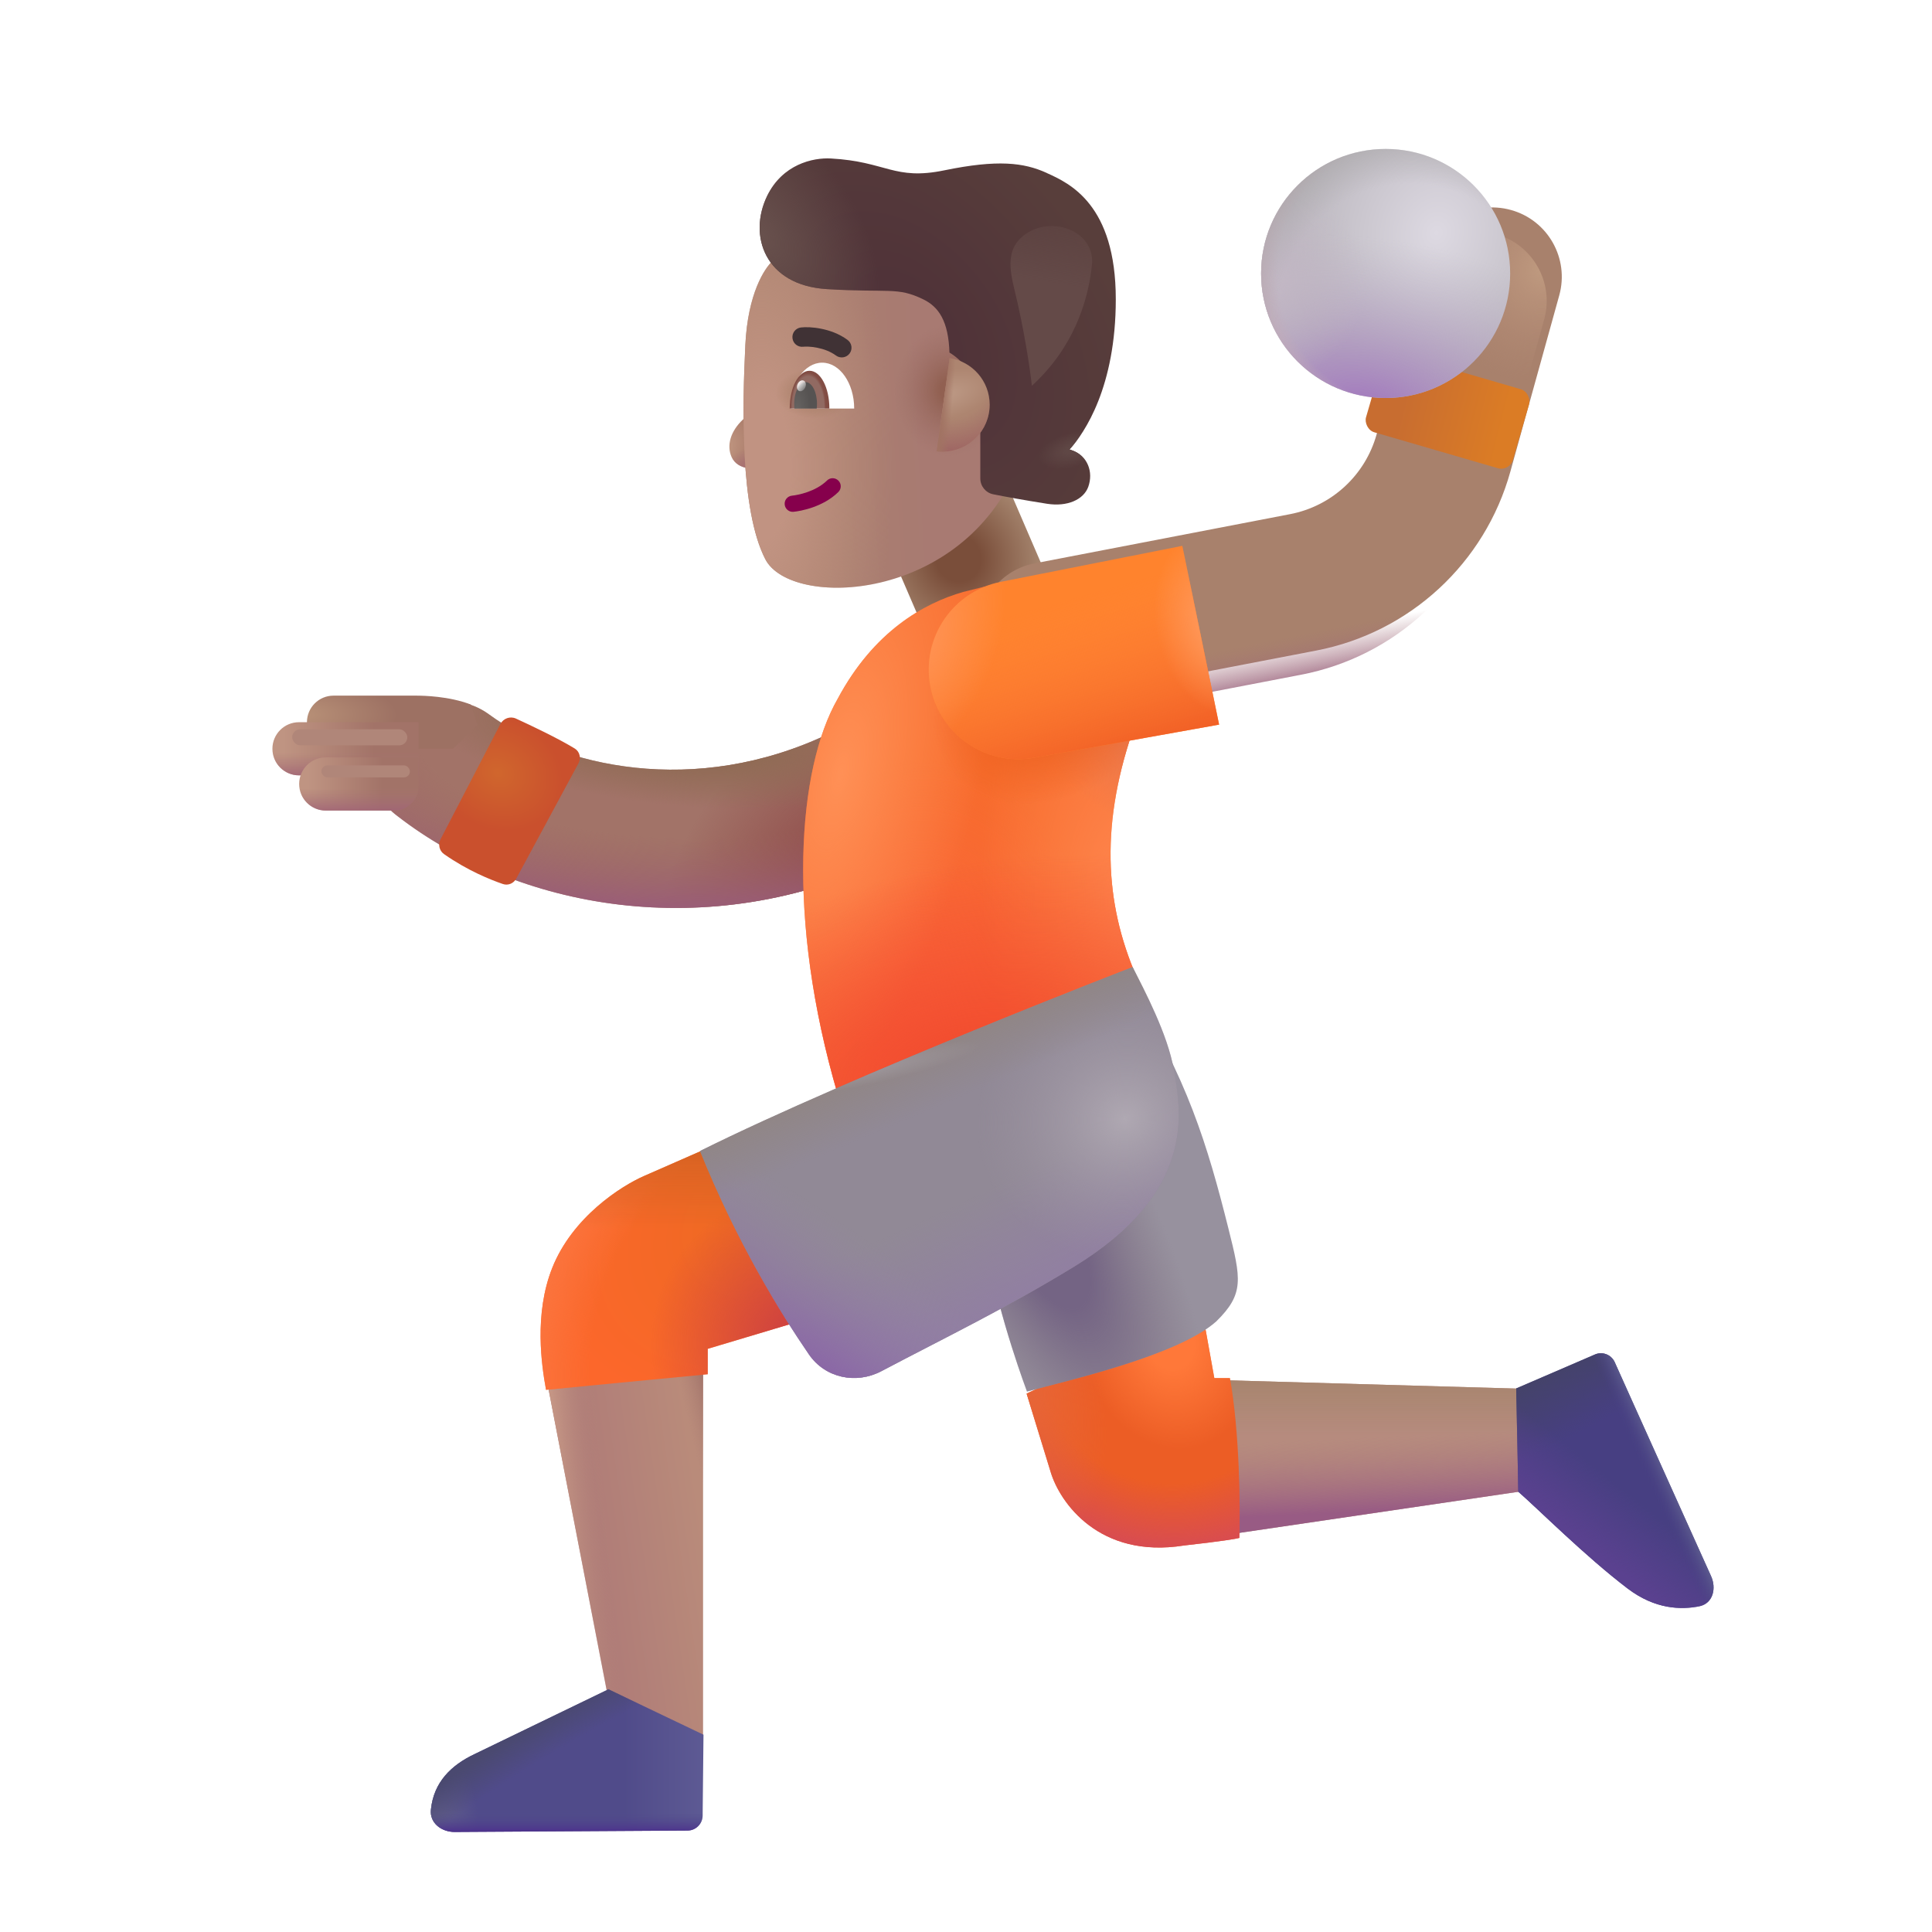 <svg width="320" height="320" viewBox="0 0 32 32" fill="none" xmlns="http://www.w3.org/2000/svg">
<path d="M10.074 28.13L9.074 22.95L11.645 22.473V28.833L10.074 28.13Z" fill="url(#paint0_linear_3987_23779)"/>
<path d="M10.074 28.13L9.074 22.95L11.645 22.473V28.833L10.074 28.13Z" fill="url(#paint1_linear_3987_23779)"/>
<path d="M10.074 28.13L9.074 22.95L11.645 22.473V28.833L10.074 28.13Z" fill="url(#paint2_linear_3987_23779)"/>
<path d="M25.207 24.7L20.434 25.403L20.105 22.856L25.32 23.005L25.207 24.7Z" fill="#B68B7E"/>
<path d="M25.207 24.7L20.434 25.403L20.105 22.856L25.32 23.005L25.207 24.7Z" fill="url(#paint3_linear_3987_23779)"/>
<path d="M25.207 24.7L20.434 25.403L20.105 22.856L25.32 23.005L25.207 24.7Z" fill="url(#paint4_linear_3987_23779)"/>
<path d="M17.402 24.38L17.004 23.083L19.91 21.7L20.113 22.825H20.371C20.534 23.725 20.543 24.966 20.527 25.473C20.486 25.486 20.226 25.53 19.613 25.598C18.201 25.823 17.551 24.88 17.402 24.38Z" fill="#EC5D25"/>
<path d="M17.402 24.38L17.004 23.083L19.91 21.7L20.113 22.825H20.371C20.534 23.725 20.543 24.966 20.527 25.473C20.486 25.486 20.226 25.53 19.613 25.598C18.201 25.823 17.551 24.88 17.402 24.38Z" fill="url(#paint5_radial_3987_23779)"/>
<path d="M17.402 24.38L17.004 23.083L19.91 21.7L20.113 22.825H20.371C20.534 23.725 20.543 24.966 20.527 25.473C20.486 25.486 20.226 25.53 19.613 25.598C18.201 25.823 17.551 24.88 17.402 24.38Z" fill="url(#paint6_radial_3987_23779)"/>
<path d="M17.402 24.38L17.004 23.083L19.91 21.7L20.113 22.825H20.371C20.534 23.725 20.543 24.966 20.527 25.473C20.486 25.486 20.226 25.53 19.613 25.598C18.201 25.823 17.551 24.88 17.402 24.38Z" fill="url(#paint7_radial_3987_23779)"/>
<path d="M10.661 19.481L11.676 19.036L13.286 21.872L11.723 22.341V22.762L9.044 23.02C8.971 22.622 8.843 21.769 9.145 21.005C9.48 20.156 10.293 19.643 10.661 19.481Z" fill="url(#paint8_radial_3987_23779)"/>
<path d="M10.661 19.481L11.676 19.036L13.286 21.872L11.723 22.341V22.762L9.044 23.02C8.971 22.622 8.843 21.769 9.145 21.005C9.48 20.156 10.293 19.643 10.661 19.481Z" fill="url(#paint9_radial_3987_23779)"/>
<path d="M10.661 19.481L11.676 19.036L13.286 21.872L11.723 22.341V22.762L9.044 23.02C8.971 22.622 8.843 21.769 9.145 21.005C9.48 20.156 10.293 19.643 10.661 19.481Z" fill="url(#paint10_radial_3987_23779)"/>
<path d="M10.661 19.481L11.676 19.036L13.286 21.872L11.723 22.341V22.762L9.044 23.02C8.971 22.622 8.843 21.769 9.145 21.005C9.48 20.156 10.293 19.643 10.661 19.481Z" fill="url(#paint11_linear_3987_23779)"/>
<g filter="url(#filter0_i_3987_23779)">
<path d="M17.01 23.149C17.01 23.149 16.546 21.918 16.37 20.875C16.194 19.831 18.707 16.438 18.707 16.438C19.657 17.928 20.002 19.073 20.347 20.45C20.556 21.283 20.612 21.53 20.144 21.988C19.506 22.557 17.653 22.971 17.01 23.149Z" fill="#97919E"/>
<path d="M17.01 23.149C17.01 23.149 16.546 21.918 16.37 20.875C16.194 19.831 18.707 16.438 18.707 16.438C19.657 17.928 20.002 19.073 20.347 20.45C20.556 21.283 20.612 21.53 20.144 21.988C19.506 22.557 17.653 22.971 17.01 23.149Z" fill="url(#paint12_radial_3987_23779)"/>
</g>
<path fill-rule="evenodd" clip-rule="evenodd" d="M6.495 12.081C6.871 11.569 7.59 11.458 8.102 11.834C9.28 12.698 11.508 13.216 13.735 12.15C14.307 11.876 14.994 12.118 15.268 12.691C15.542 13.264 15.3 13.951 14.727 14.225C11.695 15.676 8.54 15.029 6.59 13.522C6.078 13.146 6.119 12.593 6.495 12.081Z" fill="#A27368"/>
<path fill-rule="evenodd" clip-rule="evenodd" d="M6.495 12.081C6.871 11.569 7.59 11.458 8.102 11.834C9.28 12.698 11.508 13.216 13.735 12.15C14.307 11.876 14.994 12.118 15.268 12.691C15.542 13.264 15.3 13.951 14.727 14.225C11.695 15.676 8.54 15.029 6.59 13.522C6.078 13.146 6.119 12.593 6.495 12.081Z" fill="url(#paint13_radial_3987_23779)"/>
<path fill-rule="evenodd" clip-rule="evenodd" d="M6.495 12.081C6.871 11.569 7.59 11.458 8.102 11.834C9.28 12.698 11.508 13.216 13.735 12.15C14.307 11.876 14.994 12.118 15.268 12.691C15.542 13.264 15.3 13.951 14.727 14.225C11.695 15.676 8.54 15.029 6.59 13.522C6.078 13.146 6.119 12.593 6.495 12.081Z" fill="url(#paint14_radial_3987_23779)"/>
<path fill-rule="evenodd" clip-rule="evenodd" d="M6.495 12.081C6.871 11.569 7.59 11.458 8.102 11.834C9.28 12.698 11.508 13.216 13.735 12.15C14.307 11.876 14.994 12.118 15.268 12.691C15.542 13.264 15.3 13.951 14.727 14.225C11.695 15.676 8.54 15.029 6.59 13.522C6.078 13.146 6.119 12.593 6.495 12.081Z" fill="url(#paint15_radial_3987_23779)"/>
<rect x="14.437" y="8.418" width="2.217" height="3.3" transform="rotate(-23.31 14.437 8.418)" fill="url(#paint16_radial_3987_23779)"/>
<path d="M15.953 9.805L16.627 9.636C16.86 9.578 17.103 9.568 17.34 9.606L18.871 11.801C18.228 13.486 18.276 14.835 18.773 16.055L13.876 18.13C13.02 15.212 13.21 12.732 13.875 11.574C14.473 10.455 15.301 9.993 15.953 9.805Z" fill="#F76C2C"/>
<path d="M15.953 9.805L16.627 9.636C16.86 9.578 17.103 9.568 17.34 9.606L18.871 11.801C18.228 13.486 18.276 14.835 18.773 16.055L13.876 18.13C13.02 15.212 13.21 12.732 13.875 11.574C14.473 10.455 15.301 9.993 15.953 9.805Z" fill="url(#paint17_radial_3987_23779)"/>
<path d="M15.953 9.805L16.627 9.636C16.86 9.578 17.103 9.568 17.34 9.606L18.871 11.801C18.228 13.486 18.276 14.835 18.773 16.055L13.876 18.13C13.02 15.212 13.21 12.732 13.875 11.574C14.473 10.455 15.301 9.993 15.953 9.805Z" fill="url(#paint18_radial_3987_23779)"/>
<path d="M15.953 9.805L16.627 9.636C16.86 9.578 17.103 9.568 17.34 9.606L18.871 11.801C18.228 13.486 18.276 14.835 18.773 16.055L13.876 18.13C13.02 15.212 13.21 12.732 13.875 11.574C14.473 10.455 15.301 9.993 15.953 9.805Z" fill="url(#paint19_radial_3987_23779)"/>
<path d="M15.953 9.805L16.627 9.636C16.86 9.578 17.103 9.568 17.34 9.606L18.871 11.801C18.228 13.486 18.276 14.835 18.773 16.055L13.876 18.13C13.02 15.212 13.21 12.732 13.875 11.574C14.473 10.455 15.301 9.993 15.953 9.805Z" fill="url(#paint20_radial_3987_23779)"/>
<path d="M15.953 9.805L16.627 9.636C16.86 9.578 17.103 9.568 17.34 9.606L18.871 11.801C18.228 13.486 18.276 14.835 18.773 16.055L13.876 18.13C13.02 15.212 13.21 12.732 13.875 11.574C14.473 10.455 15.301 9.993 15.953 9.805Z" fill="url(#paint21_radial_3987_23779)"/>
<path d="M15.953 9.805L16.627 9.636C16.86 9.578 17.103 9.568 17.34 9.606L18.871 11.801C18.228 13.486 18.276 14.835 18.773 16.055L13.876 18.13C13.02 15.212 13.21 12.732 13.875 11.574C14.473 10.455 15.301 9.993 15.953 9.805Z" fill="url(#paint22_radial_3987_23779)"/>
<path d="M7.863 29.052L10.078 27.98L11.652 28.732L11.638 30.071C11.637 30.209 11.524 30.32 11.387 30.32L7.532 30.343C7.311 30.344 7.114 30.193 7.137 29.974C7.183 29.521 7.47 29.237 7.863 29.052Z" fill="url(#paint23_linear_3987_23779)"/>
<path d="M7.863 29.052L10.078 27.98L11.652 28.732L11.638 30.071C11.637 30.209 11.524 30.32 11.387 30.32L7.532 30.343C7.311 30.344 7.114 30.193 7.137 29.974C7.183 29.521 7.47 29.237 7.863 29.052Z" fill="url(#paint24_radial_3987_23779)"/>
<path d="M7.863 29.052L10.078 27.98L11.652 28.732L11.638 30.071C11.637 30.209 11.524 30.32 11.387 30.32L7.532 30.343C7.311 30.344 7.114 30.193 7.137 29.974C7.183 29.521 7.47 29.237 7.863 29.052Z" fill="url(#paint25_linear_3987_23779)"/>
<path d="M7.863 29.052L10.078 27.98L11.652 28.732L11.638 30.071C11.637 30.209 11.524 30.32 11.387 30.32L7.532 30.343C7.311 30.344 7.114 30.193 7.137 29.974C7.183 29.521 7.47 29.237 7.863 29.052Z" fill="url(#paint26_radial_3987_23779)"/>
<path d="M26.407 22.439L25.113 22.997L25.148 24.708C25.479 24.996 26.252 25.773 26.956 26.309C27.415 26.659 27.85 26.665 28.148 26.605C28.374 26.559 28.435 26.304 28.336 26.096L26.742 22.557C26.682 22.432 26.532 22.379 26.407 22.439Z" fill="#473F82"/>
<path d="M26.407 22.439L25.113 22.997L25.148 24.708C25.479 24.996 26.252 25.773 26.956 26.309C27.415 26.659 27.85 26.665 28.148 26.605C28.374 26.559 28.435 26.304 28.336 26.096L26.742 22.557C26.682 22.432 26.532 22.379 26.407 22.439Z" fill="url(#paint27_linear_3987_23779)"/>
<path d="M26.407 22.439L25.113 22.997L25.148 24.708C25.479 24.996 26.252 25.773 26.956 26.309C27.415 26.659 27.85 26.665 28.148 26.605C28.374 26.559 28.435 26.304 28.336 26.096L26.742 22.557C26.682 22.432 26.532 22.379 26.407 22.439Z" fill="url(#paint28_linear_3987_23779)"/>
<path d="M26.407 22.439L25.113 22.997L25.148 24.708C25.479 24.996 26.252 25.773 26.956 26.309C27.415 26.659 27.85 26.665 28.148 26.605C28.374 26.559 28.435 26.304 28.336 26.096L26.742 22.557C26.682 22.432 26.532 22.379 26.407 22.439Z" fill="url(#paint29_linear_3987_23779)"/>
<path d="M18.76 16.018C18.76 16.018 14.128 17.804 11.595 19.064C12.197 20.567 12.929 21.75 13.399 22.434C13.667 22.824 14.179 22.932 14.598 22.711C15.683 22.14 16.642 21.68 17.78 20.986C19.821 19.741 19.564 18.419 19.443 17.721C19.338 17.117 18.952 16.399 18.76 16.018Z" fill="#918996"/>
<path d="M18.76 16.018C18.76 16.018 14.128 17.804 11.595 19.064C12.197 20.567 12.929 21.75 13.399 22.434C13.667 22.824 14.179 22.932 14.598 22.711C15.683 22.14 16.642 21.68 17.78 20.986C19.821 19.741 19.564 18.419 19.443 17.721C19.338 17.117 18.952 16.399 18.76 16.018Z" fill="url(#paint30_radial_3987_23779)"/>
<path d="M18.76 16.018C18.76 16.018 14.128 17.804 11.595 19.064C12.197 20.567 12.929 21.75 13.399 22.434C13.667 22.824 14.179 22.932 14.598 22.711C15.683 22.14 16.642 21.68 17.78 20.986C19.821 19.741 19.564 18.419 19.443 17.721C19.338 17.117 18.952 16.399 18.76 16.018Z" fill="url(#paint31_radial_3987_23779)"/>
<path d="M18.76 16.018C18.76 16.018 14.128 17.804 11.595 19.064C12.197 20.567 12.929 21.75 13.399 22.434C13.667 22.824 14.179 22.932 14.598 22.711C15.683 22.14 16.642 21.68 17.78 20.986C19.821 19.741 19.564 18.419 19.443 17.721C19.338 17.117 18.952 16.399 18.76 16.018Z" fill="url(#paint32_radial_3987_23779)"/>
<path d="M18.76 16.018C18.76 16.018 14.128 17.804 11.595 19.064C12.197 20.567 12.929 21.75 13.399 22.434C13.667 22.824 14.179 22.932 14.598 22.711C15.683 22.14 16.642 21.68 17.78 20.986C19.821 19.741 19.564 18.419 19.443 17.721C19.338 17.117 18.952 16.399 18.76 16.018Z" fill="url(#paint33_linear_3987_23779)"/>
<path d="M18.76 16.018C18.76 16.018 14.128 17.804 11.595 19.064C12.197 20.567 12.929 21.75 13.399 22.434C13.667 22.824 14.179 22.932 14.598 22.711C15.683 22.14 16.642 21.68 17.78 20.986C19.821 19.741 19.564 18.419 19.443 17.721C19.338 17.117 18.952 16.399 18.76 16.018Z" fill="url(#paint34_radial_3987_23779)"/>
<g filter="url(#filter1_ii_3987_23779)">
<path fill-rule="evenodd" clip-rule="evenodd" d="M24.776 3.878C25.388 4.047 25.746 4.681 25.576 5.293L24.767 8.209C24.346 9.728 23.101 10.877 21.553 11.175L17.321 11.989C16.697 12.11 16.094 11.701 15.974 11.078C15.854 10.454 16.262 9.851 16.886 9.731L21.118 8.916C21.808 8.783 22.363 8.271 22.551 7.594L23.36 4.678C23.53 4.066 24.164 3.708 24.776 3.878Z" fill="#A8816C"/>
</g>
<path fill-rule="evenodd" clip-rule="evenodd" d="M24.776 3.878C25.388 4.047 25.746 4.681 25.576 5.293L24.767 8.209C24.346 9.728 23.101 10.877 21.553 11.175L17.321 11.989C16.697 12.11 16.094 11.701 15.974 11.078C15.854 10.454 16.262 9.851 16.886 9.731L21.118 8.916C21.808 8.783 22.363 8.271 22.551 7.594L23.36 4.678C23.53 4.066 24.164 3.708 24.776 3.878Z" fill="url(#paint35_linear_3987_23779)"/>
<path fill-rule="evenodd" clip-rule="evenodd" d="M24.776 3.878C25.388 4.047 25.746 4.681 25.576 5.293L24.767 8.209C24.346 9.728 23.101 10.877 21.553 11.175L17.321 11.989C16.697 12.11 16.094 11.701 15.974 11.078C15.854 10.454 16.262 9.851 16.886 9.731L21.118 8.916C21.808 8.783 22.363 8.271 22.551 7.594L23.36 4.678C23.53 4.066 24.164 3.708 24.776 3.878Z" fill="url(#paint36_radial_3987_23779)"/>
<path d="M20.192 12.002L19.583 9.041L16.577 9.637C15.784 9.795 15.264 10.557 15.406 11.353C15.55 12.159 16.321 12.695 17.127 12.551L20.192 12.002Z" fill="#FF832D"/>
<path d="M20.192 12.002L19.583 9.041L16.577 9.637C15.784 9.795 15.264 10.557 15.406 11.353C15.55 12.159 16.321 12.695 17.127 12.551L20.192 12.002Z" fill="url(#paint37_linear_3987_23779)"/>
<path d="M20.192 12.002L19.583 9.041L16.577 9.637C15.784 9.795 15.264 10.557 15.406 11.353C15.55 12.159 16.321 12.695 17.127 12.551L20.192 12.002Z" fill="url(#paint38_radial_3987_23779)"/>
<path d="M20.192 12.002L19.583 9.041L16.577 9.637C15.784 9.795 15.264 10.557 15.406 11.353C15.55 12.159 16.321 12.695 17.127 12.551L20.192 12.002Z" fill="url(#paint39_radial_3987_23779)"/>
<rect x="22.95" y="5.796" width="2.533" height="1.362" rx="0.2" transform="rotate(16.211 22.95 5.796)" fill="url(#paint40_linear_3987_23779)"/>
<path d="M5.084 11.962C5.084 11.719 5.281 11.522 5.524 11.522H6.898C7.01 11.522 7.438 11.53 7.797 11.669L7.906 12.009L7.503 12.402H5.524C5.281 12.402 5.084 12.205 5.084 11.962Z" fill="url(#paint41_radial_3987_23779)"/>
<path d="M4.512 12.402C4.512 12.159 4.709 11.962 4.952 11.962H6.931V12.842H4.952C4.709 12.842 4.512 12.645 4.512 12.402Z" fill="url(#paint42_linear_3987_23779)"/>
<path d="M4.512 12.402C4.512 12.159 4.709 11.962 4.952 11.962H6.931V12.842H4.952C4.709 12.842 4.512 12.645 4.512 12.402Z" fill="url(#paint43_linear_3987_23779)"/>
<path d="M4.955 12.985C4.955 12.742 5.152 12.545 5.395 12.545H6.931V13.025C6.931 13.246 6.752 13.425 6.531 13.425H5.395C5.152 13.425 4.955 13.228 4.955 12.985Z" fill="url(#paint44_linear_3987_23779)"/>
<path d="M4.955 12.985C4.955 12.742 5.152 12.545 5.395 12.545H6.931V13.025C6.931 13.246 6.752 13.425 6.531 13.425H5.395C5.152 13.425 4.955 13.228 4.955 12.985Z" fill="url(#paint45_linear_3987_23779)"/>
<path d="M8.288 11.992C8.337 11.898 8.45 11.858 8.546 11.902C8.79 12.014 9.24 12.227 9.52 12.398C9.604 12.45 9.627 12.558 9.581 12.644L8.552 14.55C8.509 14.632 8.416 14.672 8.329 14.642C8.125 14.572 7.742 14.419 7.355 14.147C7.275 14.091 7.253 13.986 7.297 13.9L8.288 11.992Z" fill="url(#paint46_radial_3987_23779)"/>
<path d="M25.013 4.529C25.013 5.668 24.09 6.592 22.951 6.592C21.811 6.592 20.888 5.668 20.888 4.529C20.888 3.39 21.811 2.467 22.951 2.467C24.09 2.467 25.013 3.39 25.013 4.529Z" fill="url(#paint47_radial_3987_23779)"/>
<path d="M25.013 4.529C25.013 5.668 24.09 6.592 22.951 6.592C21.811 6.592 20.888 5.668 20.888 4.529C20.888 3.39 21.811 2.467 22.951 2.467C24.09 2.467 25.013 3.39 25.013 4.529Z" fill="url(#paint48_radial_3987_23779)"/>
<path d="M25.013 4.529C25.013 5.668 24.09 6.592 22.951 6.592C21.811 6.592 20.888 5.668 20.888 4.529C20.888 3.39 21.811 2.467 22.951 2.467C24.09 2.467 25.013 3.39 25.013 4.529Z" fill="url(#paint49_radial_3987_23779)"/>
<path d="M25.013 4.529C25.013 5.668 24.09 6.592 22.951 6.592C21.811 6.592 20.888 5.668 20.888 4.529C20.888 3.39 21.811 2.467 22.951 2.467C24.09 2.467 25.013 3.39 25.013 4.529Z" fill="url(#paint50_radial_3987_23779)"/>
<path d="M25.013 4.529C25.013 5.668 24.09 6.592 22.951 6.592C21.811 6.592 20.888 5.668 20.888 4.529C20.888 3.39 21.811 2.467 22.951 2.467C24.09 2.467 25.013 3.39 25.013 4.529Z" fill="url(#paint51_radial_3987_23779)"/>
<g filter="url(#filter2_f_3987_23779)">
<rect x="5.324" y="12.677" width="1.465" height="0.199" rx="0.099" fill="#B08679"/>
</g>
<g filter="url(#filter3_f_3987_23779)">
<rect x="4.84" y="12.079" width="1.906" height="0.266" rx="0.133" fill="#B08679"/>
</g>
<path d="M12.305 6.949C12.473 6.792 12.559 6.557 12.582 6.459H12.774V7.665C12.544 7.812 12.214 7.789 12.117 7.569C12.033 7.38 12.096 7.146 12.305 6.949Z" fill="url(#paint52_radial_3987_23779)"/>
<path d="M12.305 6.949C12.473 6.792 12.559 6.557 12.582 6.459H12.774V7.665C12.544 7.812 12.214 7.789 12.117 7.569C12.033 7.38 12.096 7.146 12.305 6.949Z" fill="url(#paint53_radial_3987_23779)"/>
<g filter="url(#filter4_i_3987_23779)">
<path d="M12.545 5.916C12.586 5.057 12.865 4.643 12.996 4.522H16.996L17.063 7.913C16.134 10.188 13.299 10.285 12.876 9.462C12.453 8.64 12.497 6.91 12.545 5.916Z" fill="url(#paint54_linear_3987_23779)"/>
<path d="M12.545 5.916C12.586 5.057 12.865 4.643 12.996 4.522H16.996L17.063 7.913C16.134 10.188 13.299 10.285 12.876 9.462C12.453 8.64 12.497 6.91 12.545 5.916Z" fill="url(#paint55_radial_3987_23779)"/>
<path d="M12.545 5.916C12.586 5.057 12.865 4.643 12.996 4.522H16.996L17.063 7.913C16.134 10.188 13.299 10.285 12.876 9.462C12.453 8.64 12.497 6.91 12.545 5.916Z" fill="url(#paint56_radial_3987_23779)"/>
<path d="M12.545 5.916C12.586 5.057 12.865 4.643 12.996 4.522H16.996L17.063 7.913C16.134 10.188 13.299 10.285 12.876 9.462C12.453 8.64 12.497 6.91 12.545 5.916Z" fill="url(#paint57_radial_3987_23779)"/>
</g>
<g filter="url(#filter5_i_3987_23779)">
<path d="M12.707 3.394C12.962 2.872 13.464 2.758 13.762 2.775C14.683 2.825 14.809 3.143 15.642 2.971C16.523 2.79 16.957 2.842 17.334 3.013L17.341 3.017C17.713 3.185 18.481 3.534 18.481 5.107C18.481 6.556 17.965 7.32 17.715 7.594L17.764 7.612C18.012 7.701 18.114 7.965 18.025 8.214C17.948 8.425 17.68 8.547 17.342 8.494C16.956 8.433 16.673 8.381 16.451 8.337C16.326 8.312 16.237 8.202 16.237 8.075V6.882C16.237 6.38 15.882 6.08 15.726 5.99C15.709 5.471 15.55 5.232 15.29 5.107C14.861 4.899 14.727 5.002 13.699 4.939C12.665 4.877 12.389 4.048 12.707 3.394Z" fill="url(#paint58_radial_3987_23779)"/>
<path d="M12.707 3.394C12.962 2.872 13.464 2.758 13.762 2.775C14.683 2.825 14.809 3.143 15.642 2.971C16.523 2.79 16.957 2.842 17.334 3.013L17.341 3.017C17.713 3.185 18.481 3.534 18.481 5.107C18.481 6.556 17.965 7.32 17.715 7.594L17.764 7.612C18.012 7.701 18.114 7.965 18.025 8.214C17.948 8.425 17.68 8.547 17.342 8.494C16.956 8.433 16.673 8.381 16.451 8.337C16.326 8.312 16.237 8.202 16.237 8.075V6.882C16.237 6.38 15.882 6.08 15.726 5.99C15.709 5.471 15.55 5.232 15.29 5.107C14.861 4.899 14.727 5.002 13.699 4.939C12.665 4.877 12.389 4.048 12.707 3.394Z" fill="url(#paint59_radial_3987_23779)"/>
<path d="M12.707 3.394C12.962 2.872 13.464 2.758 13.762 2.775C14.683 2.825 14.809 3.143 15.642 2.971C16.523 2.79 16.957 2.842 17.334 3.013L17.341 3.017C17.713 3.185 18.481 3.534 18.481 5.107C18.481 6.556 17.965 7.32 17.715 7.594L17.764 7.612C18.012 7.701 18.114 7.965 18.025 8.214C17.948 8.425 17.68 8.547 17.342 8.494C16.956 8.433 16.673 8.381 16.451 8.337C16.326 8.312 16.237 8.202 16.237 8.075V6.882C16.237 6.38 15.882 6.08 15.726 5.99C15.709 5.471 15.55 5.232 15.29 5.107C14.861 4.899 14.727 5.002 13.699 4.939C12.665 4.877 12.389 4.048 12.707 3.394Z" fill="url(#paint60_radial_3987_23779)"/>
</g>
<path d="M15.515 7.475L15.729 5.932C16.104 5.988 16.392 6.311 16.392 6.702C16.392 7.132 16.043 7.481 15.613 7.481C15.58 7.481 15.547 7.479 15.515 7.475Z" fill="url(#paint61_radial_3987_23779)"/>
<path d="M15.515 7.475L15.729 5.932C16.104 5.988 16.392 6.311 16.392 6.702C16.392 7.132 16.043 7.481 15.613 7.481C15.58 7.481 15.547 7.479 15.515 7.475Z" fill="url(#paint62_radial_3987_23779)"/>
<path d="M15.515 7.475L15.729 5.932C16.104 5.988 16.392 6.311 16.392 6.702C16.392 7.132 16.043 7.481 15.613 7.481C15.58 7.481 15.547 7.479 15.515 7.475Z" fill="url(#paint63_linear_3987_23779)"/>
<path fill-rule="evenodd" clip-rule="evenodd" d="M13.887 7.961C13.939 8.013 13.938 8.098 13.885 8.15C13.63 8.4 13.261 8.465 13.143 8.477C13.07 8.484 13.004 8.431 12.997 8.357C12.989 8.283 13.043 8.218 13.116 8.21C13.216 8.2 13.509 8.144 13.698 7.959C13.75 7.907 13.835 7.908 13.887 7.961Z" fill="#86004C"/>
<g filter="url(#filter6_i_3987_23779)">
<path fill-rule="evenodd" clip-rule="evenodd" d="M13.637 5.66C13.53 5.638 13.441 5.639 13.405 5.643C13.317 5.654 13.237 5.592 13.226 5.503C13.215 5.415 13.277 5.335 13.365 5.324C13.441 5.315 13.565 5.317 13.701 5.345C13.837 5.372 13.998 5.426 14.138 5.53C14.21 5.583 14.225 5.684 14.172 5.755C14.119 5.826 14.018 5.841 13.947 5.789C13.856 5.722 13.744 5.681 13.637 5.66Z" fill="#403235"/>
</g>
<path d="M13.088 6.767H14.148C14.148 6.347 13.91 6.007 13.618 6.007C13.325 6.007 13.088 6.347 13.088 6.767Z" fill="white"/>
<path d="M13.737 6.767L13.737 6.763C13.737 6.419 13.59 6.141 13.408 6.141C13.227 6.141 13.08 6.419 13.08 6.763L13.08 6.767H13.737Z" fill="url(#paint64_radial_3987_23779)"/>
<path d="M13.527 6.767C13.53 6.742 13.532 6.716 13.532 6.689C13.532 6.491 13.447 6.329 13.343 6.329C13.239 6.329 13.155 6.491 13.155 6.689C13.155 6.716 13.156 6.742 13.159 6.767H13.527Z" fill="url(#paint65_radial_3987_23779)"/>
<ellipse cx="13.274" cy="6.39" rx="0.069" ry="0.094" transform="rotate(24.61 13.274 6.39)" fill="url(#paint66_linear_3987_23779)"/>
<g filter="url(#filter7_f_3987_23779)">
<path d="M16.794 4.76C16.961 5.441 17.059 6.094 17.091 6.39C17.768 5.771 18.023 5.01 18.086 4.384C18.14 3.85 17.47 3.572 17.015 3.858C16.687 4.065 16.702 4.383 16.794 4.76Z" fill="url(#paint67_linear_3987_23779)"/>
</g>
<defs>
<filter id="filter0_i_3987_23779" x="16.361" y="16.338" width="4.141" height="6.811" filterUnits="userSpaceOnUse" color-interpolation-filters="sRGB">
<feFlood flood-opacity="0" result="BackgroundImageFix"/>
<feBlend mode="normal" in="SourceGraphic" in2="BackgroundImageFix" result="shape"/>
<feColorMatrix in="SourceAlpha" type="matrix" values="0 0 0 0 0 0 0 0 0 0 0 0 0 0 0 0 0 0 127 0" result="hardAlpha"/>
<feOffset dy="-0.1"/>
<feGaussianBlur stdDeviation="0.25"/>
<feComposite in2="hardAlpha" operator="arithmetic" k2="-1" k3="1"/>
<feColorMatrix type="matrix" values="0 0 0 0 0.514 0 0 0 0 0.459 0 0 0 0 0.482 0 0 0 1 0"/>
<feBlend mode="normal" in2="shape" result="effect1_innerShadow_3987_23779"/>
</filter>
<filter id="filter1_ii_3987_23779" x="15.953" y="3.335" width="9.915" height="8.775" filterUnits="userSpaceOnUse" color-interpolation-filters="sRGB">
<feFlood flood-opacity="0" result="BackgroundImageFix"/>
<feBlend mode="normal" in="SourceGraphic" in2="BackgroundImageFix" result="shape"/>
<feColorMatrix in="SourceAlpha" type="matrix" values="0 0 0 0 0 0 0 0 0 0 0 0 0 0 0 0 0 0 127 0" result="hardAlpha"/>
<feOffset dx="0.25" dy="-0.5"/>
<feGaussianBlur stdDeviation="0.5"/>
<feComposite in2="hardAlpha" operator="arithmetic" k2="-1" k3="1"/>
<feColorMatrix type="matrix" values="0 0 0 0 0.576 0 0 0 0 0.349 0 0 0 0 0.467 0 0 0 1 0"/>
<feBlend mode="normal" in2="shape" result="effect1_innerShadow_3987_23779"/>
<feColorMatrix in="SourceAlpha" type="matrix" values="0 0 0 0 0 0 0 0 0 0 0 0 0 0 0 0 0 0 127 0" result="hardAlpha"/>
<feOffset dy="0.1"/>
<feGaussianBlur stdDeviation="0.15"/>
<feComposite in2="hardAlpha" operator="arithmetic" k2="-1" k3="1"/>
<feColorMatrix type="matrix" values="0 0 0 0 0.557 0 0 0 0 0.435 0 0 0 0 0.357 0 0 0 1 0"/>
<feBlend mode="normal" in2="effect1_innerShadow_3987_23779" result="effect2_innerShadow_3987_23779"/>
</filter>
<filter id="filter2_f_3987_23779" x="5.024" y="12.377" width="2.065" height="0.799" filterUnits="userSpaceOnUse" color-interpolation-filters="sRGB">
<feFlood flood-opacity="0" result="BackgroundImageFix"/>
<feBlend mode="normal" in="SourceGraphic" in2="BackgroundImageFix" result="shape"/>
<feGaussianBlur stdDeviation="0.15" result="effect1_foregroundBlur_3987_23779"/>
</filter>
<filter id="filter3_f_3987_23779" x="4.54" y="11.779" width="2.506" height="0.866" filterUnits="userSpaceOnUse" color-interpolation-filters="sRGB">
<feFlood flood-opacity="0" result="BackgroundImageFix"/>
<feBlend mode="normal" in="SourceGraphic" in2="BackgroundImageFix" result="shape"/>
<feGaussianBlur stdDeviation="0.15" result="effect1_foregroundBlur_3987_23779"/>
</filter>
<filter id="filter4_i_3987_23779" x="12.315" y="4.322" width="4.748" height="5.612" filterUnits="userSpaceOnUse" color-interpolation-filters="sRGB">
<feFlood flood-opacity="0" result="BackgroundImageFix"/>
<feBlend mode="normal" in="SourceGraphic" in2="BackgroundImageFix" result="shape"/>
<feColorMatrix in="SourceAlpha" type="matrix" values="0 0 0 0 0 0 0 0 0 0 0 0 0 0 0 0 0 0 127 0" result="hardAlpha"/>
<feOffset dx="-0.2" dy="-0.2"/>
<feGaussianBlur stdDeviation="0.5"/>
<feComposite in2="hardAlpha" operator="arithmetic" k2="-1" k3="1"/>
<feColorMatrix type="matrix" values="0 0 0 0 0.655 0 0 0 0 0.345 0 0 0 0 0.361 0 0 0 1 0"/>
<feBlend mode="normal" in2="shape" result="effect1_innerShadow_3987_23779"/>
</filter>
<filter id="filter5_i_3987_23779" x="12.582" y="2.623" width="5.899" height="5.883" filterUnits="userSpaceOnUse" color-interpolation-filters="sRGB">
<feFlood flood-opacity="0" result="BackgroundImageFix"/>
<feBlend mode="normal" in="SourceGraphic" in2="BackgroundImageFix" result="shape"/>
<feColorMatrix in="SourceAlpha" type="matrix" values="0 0 0 0 0 0 0 0 0 0 0 0 0 0 0 0 0 0 127 0" result="hardAlpha"/>
<feOffset dy="-0.15"/>
<feGaussianBlur stdDeviation="0.15"/>
<feComposite in2="hardAlpha" operator="arithmetic" k2="-1" k3="1"/>
<feColorMatrix type="matrix" values="0 0 0 0 0.255 0 0 0 0 0.149 0 0 0 0 0.169 0 0 0 1 0"/>
<feBlend mode="normal" in2="shape" result="effect1_innerShadow_3987_23779"/>
</filter>
<filter id="filter6_i_3987_23779" x="13.124" y="5.319" width="1.079" height="0.601" filterUnits="userSpaceOnUse" color-interpolation-filters="sRGB">
<feFlood flood-opacity="0" result="BackgroundImageFix"/>
<feBlend mode="normal" in="SourceGraphic" in2="BackgroundImageFix" result="shape"/>
<feColorMatrix in="SourceAlpha" type="matrix" values="0 0 0 0 0 0 0 0 0 0 0 0 0 0 0 0 0 0 127 0" result="hardAlpha"/>
<feOffset dx="-0.1" dy="0.1"/>
<feGaussianBlur stdDeviation="0.1"/>
<feComposite in2="hardAlpha" operator="arithmetic" k2="-1" k3="1"/>
<feColorMatrix type="matrix" values="0 0 0 0 0.22 0 0 0 0 0.169 0 0 0 0 0.18 0 0 0 1 0"/>
<feBlend mode="normal" in2="shape" result="effect1_innerShadow_3987_23779"/>
</filter>
<filter id="filter7_f_3987_23779" x="16.237" y="3.244" width="2.352" height="3.646" filterUnits="userSpaceOnUse" color-interpolation-filters="sRGB">
<feFlood flood-opacity="0" result="BackgroundImageFix"/>
<feBlend mode="normal" in="SourceGraphic" in2="BackgroundImageFix" result="shape"/>
<feGaussianBlur stdDeviation="0.25" result="effect1_foregroundBlur_3987_23779"/>
</filter>
<linearGradient id="paint0_linear_3987_23779" x1="11.824" y1="26.512" x2="10.137" y2="26.762" gradientUnits="userSpaceOnUse">
<stop stop-color="#B98B7A"/>
<stop offset="1" stop-color="#B07D78"/>
</linearGradient>
<linearGradient id="paint1_linear_3987_23779" x1="9.277" y1="24.825" x2="9.996" y2="24.762" gradientUnits="userSpaceOnUse">
<stop stop-color="#C59685"/>
<stop offset="1" stop-color="#AF7F77" stop-opacity="0"/>
</linearGradient>
<linearGradient id="paint2_linear_3987_23779" x1="11.746" y1="23.114" x2="11.316" y2="23.216" gradientUnits="userSpaceOnUse">
<stop stop-color="#A1736A"/>
<stop offset="1" stop-color="#AF8175" stop-opacity="0"/>
</linearGradient>
<linearGradient id="paint3_linear_3987_23779" x1="23.277" y1="25.005" x2="23.219" y2="23.782" gradientUnits="userSpaceOnUse">
<stop stop-color="#985B84"/>
<stop offset="1" stop-color="#AC787C" stop-opacity="0"/>
</linearGradient>
<linearGradient id="paint4_linear_3987_23779" x1="22.656" y1="22.856" x2="22.656" y2="23.766" gradientUnits="userSpaceOnUse">
<stop stop-color="#A7856E"/>
<stop offset="1" stop-color="#A7856E" stop-opacity="0"/>
</linearGradient>
<radialGradient id="paint5_radial_3987_23779" cx="0" cy="0" r="1" gradientUnits="userSpaceOnUse" gradientTransform="translate(19.387 22.2) rotate(76.083) scale(1.819 1.467)">
<stop offset="0.264" stop-color="#FF7839"/>
<stop offset="1" stop-color="#FF7839" stop-opacity="0"/>
</radialGradient>
<radialGradient id="paint6_radial_3987_23779" cx="0" cy="0" r="1" gradientUnits="userSpaceOnUse" gradientTransform="translate(19.34 22.684) rotate(100.972) scale(3.003 3.327)">
<stop offset="0.625" stop-color="#D74B53" stop-opacity="0"/>
<stop offset="1" stop-color="#D74B53"/>
</radialGradient>
<radialGradient id="paint7_radial_3987_23779" cx="0" cy="0" r="1" gradientUnits="userSpaceOnUse" gradientTransform="translate(17.004 22.887) rotate(76.789) scale(2.632 1.216)">
<stop stop-color="#E76637"/>
<stop offset="1" stop-color="#E76637" stop-opacity="0"/>
</radialGradient>
<radialGradient id="paint8_radial_3987_23779" cx="0" cy="0" r="1" gradientUnits="userSpaceOnUse" gradientTransform="translate(13.286 19.919) rotate(149.404) scale(4.421 2.909)">
<stop offset="0.313" stop-color="#EF6923"/>
<stop offset="1" stop-color="#FC672B"/>
</radialGradient>
<radialGradient id="paint9_radial_3987_23779" cx="0" cy="0" r="1" gradientUnits="userSpaceOnUse" gradientTransform="translate(13.286 22.169) rotate(-134.88) scale(2.47 2.568)">
<stop offset="0.132" stop-color="#CF433F"/>
<stop offset="1" stop-color="#CF433F" stop-opacity="0"/>
</radialGradient>
<radialGradient id="paint10_radial_3987_23779" cx="0" cy="0" r="1" gradientUnits="userSpaceOnUse" gradientTransform="translate(12.574 22.2) rotate(-162.066) scale(3.806 4.873)">
<stop offset="0.713" stop-color="#FB7640" stop-opacity="0"/>
<stop offset="1" stop-color="#FB7640"/>
</radialGradient>
<linearGradient id="paint11_linear_3987_23779" x1="11.12" y1="19.036" x2="11.12" y2="20.356" gradientUnits="userSpaceOnUse">
<stop stop-color="#D76322"/>
<stop offset="1" stop-color="#D76322" stop-opacity="0"/>
</linearGradient>
<radialGradient id="paint12_radial_3987_23779" cx="0" cy="0" r="1" gradientUnits="userSpaceOnUse" gradientTransform="translate(17.074 20.187) rotate(62.835) scale(5.339 1.912)">
<stop offset="0.329" stop-color="#746484"/>
<stop offset="1" stop-color="#827483" stop-opacity="0"/>
</radialGradient>
<radialGradient id="paint13_radial_3987_23779" cx="0" cy="0" r="1" gradientUnits="userSpaceOnUse" gradientTransform="translate(14.012 14.544) rotate(-137.447) scale(2.588 3.674)">
<stop offset="0.243" stop-color="#92504D"/>
<stop offset="1" stop-color="#92504D" stop-opacity="0"/>
</radialGradient>
<radialGradient id="paint14_radial_3987_23779" cx="0" cy="0" r="1" gradientUnits="userSpaceOnUse" gradientTransform="translate(11.387 12.216) rotate(90.588) scale(3.047 8.207)">
<stop offset="0.543" stop-color="#9D6364" stop-opacity="0"/>
<stop offset="0.952" stop-color="#995B7A"/>
</radialGradient>
<radialGradient id="paint15_radial_3987_23779" cx="0" cy="0" r="1" gradientUnits="userSpaceOnUse" gradientTransform="translate(11.09 12.169) rotate(96.172) scale(1.163 4.151)">
<stop offset="0.411" stop-color="#906B55"/>
<stop offset="1" stop-color="#906B55" stop-opacity="0"/>
</radialGradient>
<radialGradient id="paint16_radial_3987_23779" cx="0" cy="0" r="1" gradientUnits="userSpaceOnUse" gradientTransform="translate(15.426 9.747) rotate(86.547) scale(1.975 1.852)">
<stop offset="0.198" stop-color="#7A4E3A"/>
<stop offset="0.75" stop-color="#A78770"/>
</radialGradient>
<radialGradient id="paint17_radial_3987_23779" cx="0" cy="0" r="1" gradientUnits="userSpaceOnUse" gradientTransform="translate(15.275 17.876) rotate(-89.685) scale(5.33 3.384)">
<stop offset="0.175" stop-color="#FB643E"/>
<stop offset="1" stop-color="#FB643E" stop-opacity="0"/>
</radialGradient>
<radialGradient id="paint18_radial_3987_23779" cx="0" cy="0" r="1" gradientUnits="userSpaceOnUse" gradientTransform="translate(13.92 12.823) rotate(102.351) scale(5.845 2.29)">
<stop stop-color="#FF9056"/>
<stop offset="1" stop-color="#FF9056" stop-opacity="0"/>
</radialGradient>
<radialGradient id="paint19_radial_3987_23779" cx="0" cy="0" r="1" gradientUnits="userSpaceOnUse" gradientTransform="translate(18.758 15.02) rotate(176.945) scale(2.511 5.077)">
<stop stop-color="#FF8750"/>
<stop offset="1" stop-color="#FF8750" stop-opacity="0"/>
</radialGradient>
<radialGradient id="paint20_radial_3987_23779" cx="0" cy="0" r="1" gradientUnits="userSpaceOnUse" gradientTransform="translate(19.052 11.94) rotate(128.721) scale(1.692 2.058)">
<stop offset="0.296" stop-color="#EB784B"/>
<stop offset="1" stop-color="#EB784B" stop-opacity="0"/>
</radialGradient>
<radialGradient id="paint21_radial_3987_23779" cx="0" cy="0" r="1" gradientUnits="userSpaceOnUse" gradientTransform="translate(16.043 17.669) rotate(-101.834) scale(3.353 6.463)">
<stop stop-color="#F14A2D"/>
<stop offset="1" stop-color="#F14A2D" stop-opacity="0"/>
</radialGradient>
<radialGradient id="paint22_radial_3987_23779" cx="0" cy="0" r="1" gradientUnits="userSpaceOnUse" gradientTransform="translate(17.371 11.637) rotate(-27.759) scale(2.013 1.587)">
<stop offset="0.175" stop-color="#EB5F1D"/>
<stop offset="1" stop-color="#EB5F1D" stop-opacity="0"/>
</radialGradient>
<linearGradient id="paint23_linear_3987_23779" x1="10.324" y1="29.325" x2="11.855" y2="29.325" gradientUnits="userSpaceOnUse">
<stop stop-color="#504B8A"/>
<stop offset="1" stop-color="#5F5C95"/>
</linearGradient>
<radialGradient id="paint24_radial_3987_23779" cx="0" cy="0" r="1" gradientUnits="userSpaceOnUse" gradientTransform="translate(7.135 30.343) scale(0.799 1.527)">
<stop stop-color="#66638B"/>
<stop offset="1" stop-color="#66638B" stop-opacity="0"/>
</radialGradient>
<linearGradient id="paint25_linear_3987_23779" x1="9.887" y1="30.343" x2="9.887" y2="30.02" gradientUnits="userSpaceOnUse">
<stop stop-color="#4D318D"/>
<stop offset="1" stop-color="#514D8B" stop-opacity="0"/>
</linearGradient>
<radialGradient id="paint26_radial_3987_23779" cx="0" cy="0" r="1" gradientUnits="userSpaceOnUse" gradientTransform="translate(10.152 30.343) rotate(-120.376) scale(2.194 8.437)">
<stop offset="0.742" stop-color="#4A4970" stop-opacity="0"/>
<stop offset="1" stop-color="#4A4970"/>
</radialGradient>
<linearGradient id="paint27_linear_3987_23779" x1="25.813" y1="22.473" x2="26.409" y2="23.591" gradientUnits="userSpaceOnUse">
<stop offset="0.024" stop-color="#444367"/>
<stop offset="1" stop-color="#444367" stop-opacity="0"/>
</linearGradient>
<linearGradient id="paint28_linear_3987_23779" x1="26.062" y1="25.424" x2="26.756" y2="24.557" gradientUnits="userSpaceOnUse">
<stop stop-color="#5A418F"/>
<stop offset="1" stop-color="#5A418F" stop-opacity="0"/>
</linearGradient>
<linearGradient id="paint29_linear_3987_23779" x1="27.776" y1="24.557" x2="27.384" y2="24.732" gradientUnits="userSpaceOnUse">
<stop offset="0.213" stop-color="#5E5D8F"/>
<stop offset="1" stop-color="#484083" stop-opacity="0"/>
</linearGradient>
<radialGradient id="paint30_radial_3987_23779" cx="0" cy="0" r="1" gradientUnits="userSpaceOnUse" gradientTransform="translate(14.584 17.736) rotate(64.916) scale(4.602 17.515)">
<stop offset="0.554" stop-color="#917EA3" stop-opacity="0"/>
<stop offset="1" stop-color="#917EA3"/>
</radialGradient>
<radialGradient id="paint31_radial_3987_23779" cx="0" cy="0" r="1" gradientUnits="userSpaceOnUse" gradientTransform="translate(13.895 23.207) rotate(-51.544) scale(2.404 7.997)">
<stop stop-color="#885FA7"/>
<stop offset="1" stop-color="#9583A6" stop-opacity="0"/>
</radialGradient>
<radialGradient id="paint32_radial_3987_23779" cx="0" cy="0" r="1" gradientUnits="userSpaceOnUse" gradientTransform="translate(18.633 18.531) rotate(160.08) scale(2.464 2.343)">
<stop stop-color="#AFA8B2"/>
<stop offset="1" stop-color="#9B92A1" stop-opacity="0"/>
</radialGradient>
<linearGradient id="paint33_linear_3987_23779" x1="13.796" y1="17.803" x2="14.246" y2="18.87" gradientUnits="userSpaceOnUse">
<stop stop-color="#908582"/>
<stop offset="1" stop-color="#908582" stop-opacity="0"/>
</linearGradient>
<radialGradient id="paint34_radial_3987_23779" cx="0" cy="0" r="1" gradientUnits="userSpaceOnUse" gradientTransform="translate(14.164 17.747) rotate(-11.851) scale(2.111 0.265)">
<stop offset="0.207" stop-color="#9C959A"/>
<stop offset="1" stop-color="#9C959A" stop-opacity="0"/>
</radialGradient>
<linearGradient id="paint35_linear_3987_23779" x1="21.824" y1="11.434" x2="21.637" y2="10.497" gradientUnits="userSpaceOnUse">
<stop offset="0.076" stop-color="#935878"/>
<stop offset="1" stop-color="#A47277" stop-opacity="0"/>
</linearGradient>
<radialGradient id="paint36_radial_3987_23779" cx="0" cy="0" r="1" gradientUnits="userSpaceOnUse" gradientTransform="translate(25.619 4.434) rotate(136.224) scale(1.987 1.75)">
<stop stop-color="#C09B80"/>
<stop offset="1" stop-color="#B48A76" stop-opacity="0"/>
</radialGradient>
<linearGradient id="paint37_linear_3987_23779" x1="18.667" y1="12.582" x2="17.908" y2="9.872" gradientUnits="userSpaceOnUse">
<stop stop-color="#F05C24"/>
<stop offset="1" stop-color="#FF813D" stop-opacity="0"/>
</linearGradient>
<radialGradient id="paint38_radial_3987_23779" cx="0" cy="0" r="1" gradientUnits="userSpaceOnUse" gradientTransform="translate(15.198 10.631) rotate(22.667) scale(1.295 2.187)">
<stop stop-color="#FF9459"/>
<stop offset="1" stop-color="#FF9459" stop-opacity="0"/>
</radialGradient>
<radialGradient id="paint39_radial_3987_23779" cx="0" cy="0" r="1" gradientUnits="userSpaceOnUse" gradientTransform="translate(20.115 10.324) rotate(168.601) scale(0.971 1.518)">
<stop offset="0.164" stop-color="#FF985A"/>
<stop offset="1" stop-color="#FF985A" stop-opacity="0"/>
</radialGradient>
<linearGradient id="paint40_linear_3987_23779" x1="25.473" y1="6.622" x2="23.476" y2="6.692" gradientUnits="userSpaceOnUse">
<stop offset="0.149" stop-color="#DB7C25"/>
<stop offset="1" stop-color="#C86D30"/>
</linearGradient>
<radialGradient id="paint41_radial_3987_23779" cx="0" cy="0" r="1" gradientUnits="userSpaceOnUse" gradientTransform="translate(4.883 11.841) scale(3.407 1.204)">
<stop stop-color="#BA9379"/>
<stop offset="0.498" stop-color="#9D7163"/>
</radialGradient>
<linearGradient id="paint42_linear_3987_23779" x1="4.696" y1="12.281" x2="7.259" y2="12.281" gradientUnits="userSpaceOnUse">
<stop stop-color="#BF9482"/>
<stop offset="0.588" stop-color="#A27368"/>
</linearGradient>
<linearGradient id="paint43_linear_3987_23779" x1="5.614" y1="12.914" x2="5.614" y2="12.469" gradientUnits="userSpaceOnUse">
<stop stop-color="#9F6177"/>
<stop offset="1" stop-color="#A77273" stop-opacity="0"/>
</linearGradient>
<linearGradient id="paint44_linear_3987_23779" x1="5.105" y1="12.864" x2="7.199" y2="12.864" gradientUnits="userSpaceOnUse">
<stop stop-color="#BF9482"/>
<stop offset="0.588" stop-color="#A27368"/>
</linearGradient>
<linearGradient id="paint45_linear_3987_23779" x1="5.855" y1="13.497" x2="5.855" y2="13.052" gradientUnits="userSpaceOnUse">
<stop stop-color="#9F6177"/>
<stop offset="1" stop-color="#A77273" stop-opacity="0"/>
</linearGradient>
<radialGradient id="paint46_radial_3987_23779" cx="0" cy="0" r="1" gradientUnits="userSpaceOnUse" gradientTransform="translate(8.25 12.802) rotate(24.969) scale(1.103 0.927)">
<stop stop-color="#D0662D"/>
<stop offset="1" stop-color="#CA502D"/>
</radialGradient>
<radialGradient id="paint47_radial_3987_23779" cx="0" cy="0" r="1" gradientUnits="userSpaceOnUse" gradientTransform="translate(23.793 3.856) rotate(-167.229) scale(2.403 2.782)">
<stop stop-color="#DDD9E2"/>
<stop offset="1" stop-color="#BAB6BD"/>
</radialGradient>
<radialGradient id="paint48_radial_3987_23779" cx="0" cy="0" r="1" gradientUnits="userSpaceOnUse" gradientTransform="translate(22.574 6.856) rotate(-82.624) scale(2.93 5.105)">
<stop offset="0.114" stop-color="#A580BE"/>
<stop offset="1" stop-color="#B9B1C0" stop-opacity="0"/>
</radialGradient>
<radialGradient id="paint49_radial_3987_23779" cx="0" cy="0" r="1" gradientUnits="userSpaceOnUse" gradientTransform="translate(21.027 4.653) rotate(-4.368) scale(1.63 1.638)">
<stop stop-color="#C3B8C5"/>
<stop offset="1" stop-color="#C3B8C5" stop-opacity="0"/>
</radialGradient>
<radialGradient id="paint50_radial_3987_23779" cx="0" cy="0" r="1" gradientUnits="userSpaceOnUse" gradientTransform="translate(23.324 4.529) rotate(158.971) scale(2.61)">
<stop offset="0.83" stop-color="#C2AAB6" stop-opacity="0"/>
<stop offset="0.992" stop-color="#C2AAB6"/>
</radialGradient>
<radialGradient id="paint51_radial_3987_23779" cx="0" cy="0" r="1" gradientUnits="userSpaceOnUse" gradientTransform="translate(23.355 5.231) rotate(-124.144) scale(3.341)">
<stop offset="0.655" stop-color="#ADAAAD" stop-opacity="0"/>
<stop offset="1" stop-color="#A5A3A3"/>
</radialGradient>
<radialGradient id="paint52_radial_3987_23779" cx="0" cy="0" r="1" gradientUnits="userSpaceOnUse" gradientTransform="translate(11.993 7.418) rotate(28.413) scale(0.581 0.82)">
<stop offset="0.101" stop-color="#BF9580"/>
<stop offset="0.684" stop-color="#AD7F6D"/>
</radialGradient>
<radialGradient id="paint53_radial_3987_23779" cx="0" cy="0" r="1" gradientUnits="userSpaceOnUse" gradientTransform="translate(12.428 7.758) rotate(-112.383) scale(0.338 0.507)">
<stop stop-color="#A66D75"/>
<stop offset="1" stop-color="#A66D75" stop-opacity="0"/>
</radialGradient>
<linearGradient id="paint54_linear_3987_23779" x1="15.584" y1="7.46" x2="12.515" y2="7.644" gradientUnits="userSpaceOnUse">
<stop stop-color="#A87A72"/>
<stop offset="1" stop-color="#AB826C"/>
</linearGradient>
<radialGradient id="paint55_radial_3987_23779" cx="0" cy="0" r="1" gradientUnits="userSpaceOnUse" gradientTransform="translate(15.918 6.664) rotate(-176.82) scale(0.906 1.104)">
<stop offset="0.156" stop-color="#916051"/>
<stop offset="1" stop-color="#9C6E67" stop-opacity="0"/>
</radialGradient>
<radialGradient id="paint56_radial_3987_23779" cx="0" cy="0" r="1" gradientUnits="userSpaceOnUse" gradientTransform="translate(12.814 7.937) rotate(-90) scale(5.56 2.161)">
<stop offset="0.219" stop-color="#C19382"/>
<stop offset="1" stop-color="#BD927E" stop-opacity="0"/>
</radialGradient>
<radialGradient id="paint57_radial_3987_23779" cx="0" cy="0" r="1" gradientUnits="userSpaceOnUse" gradientTransform="translate(13.701 6.715) rotate(90) scale(0.419 0.653)">
<stop offset="0.155" stop-color="#A67D65"/>
<stop offset="1" stop-color="#A67D65" stop-opacity="0"/>
</radialGradient>
<radialGradient id="paint58_radial_3987_23779" cx="0" cy="0" r="1" gradientUnits="userSpaceOnUse" gradientTransform="translate(15.012 5.64) rotate(-38.984) scale(3.319 5.045)">
<stop offset="0.194" stop-color="#503339"/>
<stop offset="1" stop-color="#583E3B"/>
</radialGradient>
<radialGradient id="paint59_radial_3987_23779" cx="0" cy="0" r="1" gradientUnits="userSpaceOnUse" gradientTransform="translate(12.582 4.018) rotate(-36.088) scale(1.592 2.562)">
<stop stop-color="#68514D"/>
<stop offset="1" stop-color="#68514D" stop-opacity="0"/>
</radialGradient>
<radialGradient id="paint60_radial_3987_23779" cx="0" cy="0" r="1" gradientUnits="userSpaceOnUse" gradientTransform="translate(17.763 7.602) rotate(164.168) scale(0.583 0.287)">
<stop offset="0.197" stop-color="#5F4745"/>
<stop offset="1" stop-color="#5F4745" stop-opacity="0"/>
</radialGradient>
<radialGradient id="paint61_radial_3987_23779" cx="0" cy="0" r="1" gradientUnits="userSpaceOnUse" gradientTransform="translate(15.678 6.539) rotate(-16.189) scale(0.811 0.396)">
<stop offset="0.17" stop-color="#BA9682"/>
<stop offset="1" stop-color="#AD8570"/>
</radialGradient>
<radialGradient id="paint62_radial_3987_23779" cx="0" cy="0" r="1" gradientUnits="userSpaceOnUse" gradientTransform="translate(15.711 6.216) rotate(79.157) scale(1.288 1.342)">
<stop offset="0.556" stop-color="#9E6563" stop-opacity="0"/>
<stop offset="1" stop-color="#9E6563"/>
</radialGradient>
<linearGradient id="paint63_linear_3987_23779" x1="15.619" y1="6.612" x2="15.778" y2="6.625" gradientUnits="userSpaceOnUse">
<stop stop-color="#A17363"/>
<stop offset="1" stop-color="#A17363" stop-opacity="0"/>
</linearGradient>
<radialGradient id="paint64_radial_3987_23779" cx="0" cy="0" r="1" gradientUnits="userSpaceOnUse" gradientTransform="translate(13.385 6.744) scale(0.293 0.569)">
<stop offset="0.895" stop-color="#916A62"/>
<stop offset="1" stop-color="#824D44"/>
</radialGradient>
<radialGradient id="paint65_radial_3987_23779" cx="0" cy="0" r="1" gradientUnits="userSpaceOnUse" gradientTransform="translate(13.205 6.767) scale(0.268 0.58)">
<stop stop-color="#666361"/>
<stop offset="0.812" stop-color="#565352"/>
</radialGradient>
<linearGradient id="paint66_linear_3987_23779" x1="13.198" y1="6.349" x2="13.398" y2="6.414" gradientUnits="userSpaceOnUse">
<stop stop-color="white"/>
<stop offset="1" stop-color="white" stop-opacity="0"/>
</linearGradient>
<linearGradient id="paint67_linear_3987_23779" x1="17.224" y1="5.996" x2="17.7" y2="2.889" gradientUnits="userSpaceOnUse">
<stop offset="0.421" stop-color="#644A48"/>
<stop offset="1" stop-color="#644A48" stop-opacity="0"/>
</linearGradient>
</defs>
</svg>
